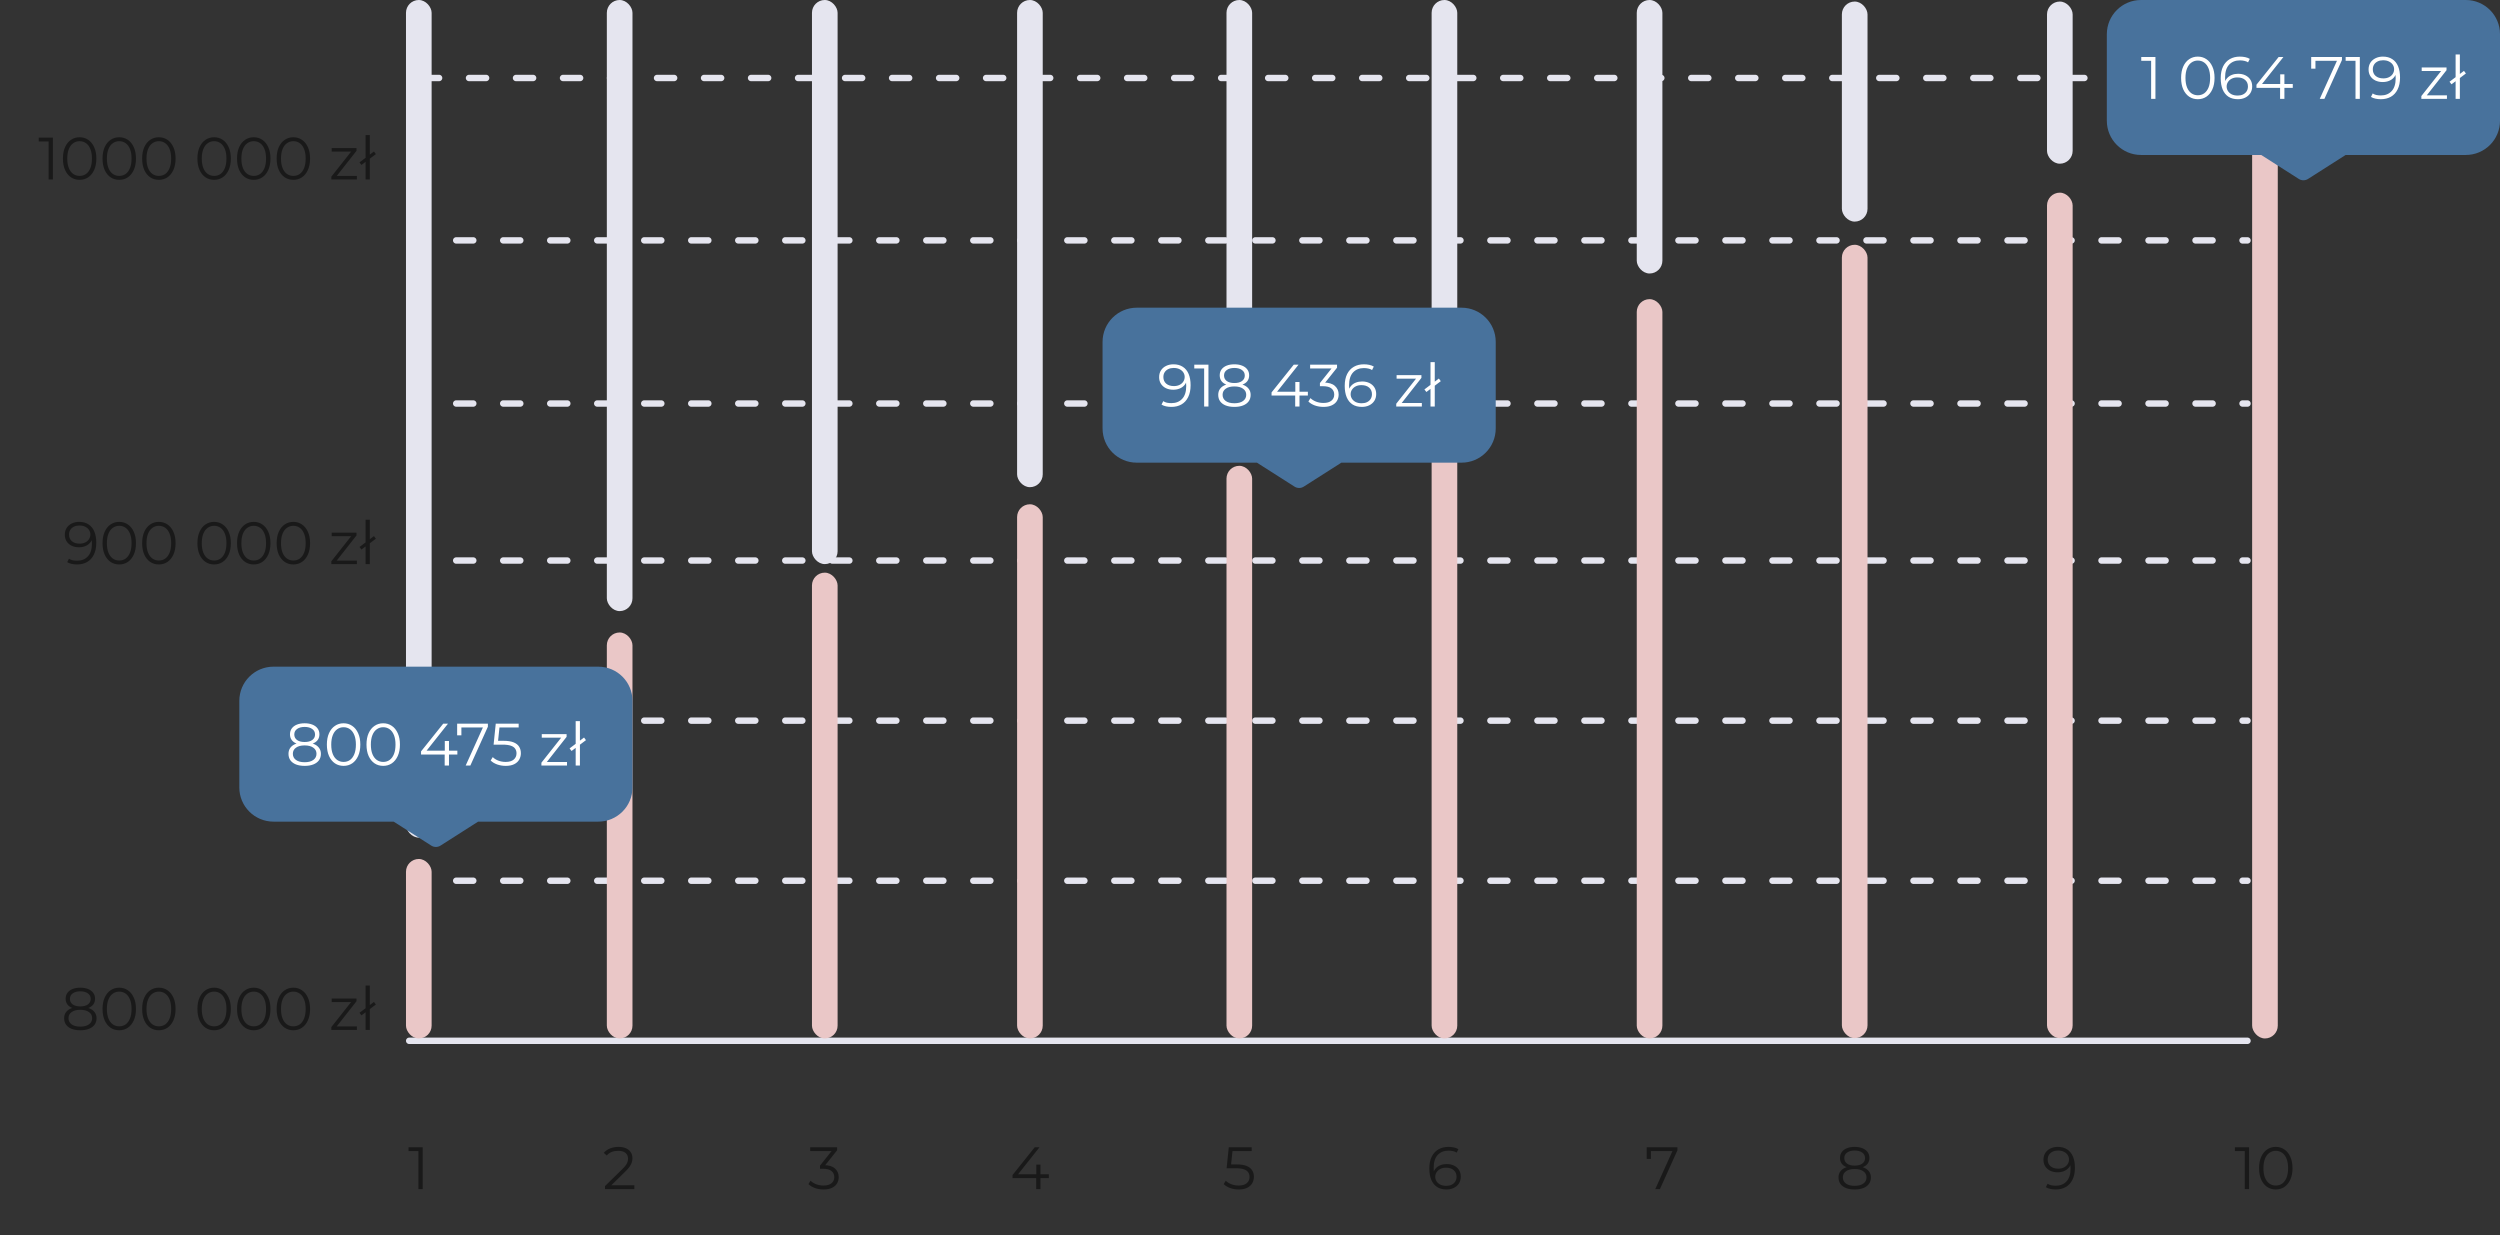 <svg width="585" height="289" viewBox="0 0 585 289" fill="none" xmlns="http://www.w3.org/2000/svg">
<rect x="0" y="0" width="585" height="289" fill="#333333" stroke="none"/>
<path d="M97.907 278.254V268.874L98.355 269.35H95.597V268.454H98.915V278.254H97.907Z" fill="black" fill-opacity="0.5"/>
<path d="M141.567 278.254V277.54L145.641 273.55C146.015 273.186 146.295 272.869 146.481 272.598C146.668 272.318 146.794 272.057 146.859 271.814C146.925 271.571 146.957 271.343 146.957 271.128C146.957 270.559 146.761 270.111 146.369 269.784C145.987 269.457 145.417 269.294 144.661 269.294C144.083 269.294 143.569 269.383 143.121 269.56C142.683 269.737 142.305 270.013 141.987 270.386L141.273 269.77C141.656 269.322 142.146 268.977 142.743 268.734C143.341 268.491 144.008 268.37 144.745 268.37C145.408 268.37 145.982 268.477 146.467 268.692C146.953 268.897 147.326 269.201 147.587 269.602C147.858 270.003 147.993 270.475 147.993 271.016C147.993 271.333 147.947 271.646 147.853 271.954C147.769 272.262 147.611 272.589 147.377 272.934C147.153 273.27 146.822 273.653 146.383 274.082L142.645 277.75L142.365 277.358H148.441V278.254H141.567Z" fill="black" fill-opacity="0.5"/>
<path d="M192.703 278.338C191.993 278.338 191.321 278.226 190.687 278.002C190.061 277.769 189.557 277.461 189.175 277.078L189.665 276.28C189.982 276.607 190.407 276.877 190.939 277.092C191.48 277.307 192.068 277.414 192.703 277.414C193.515 277.414 194.135 277.237 194.565 276.882C195.003 276.527 195.223 276.051 195.223 275.454C195.223 274.857 195.008 274.381 194.579 274.026C194.159 273.671 193.491 273.494 192.577 273.494H191.877V272.752L194.901 268.958L195.041 269.35H189.581V268.454H195.881V269.168L192.857 272.962L192.367 272.64H192.745C193.921 272.64 194.798 272.901 195.377 273.424C195.965 273.947 196.259 274.619 196.259 275.44C196.259 275.991 196.128 276.485 195.867 276.924C195.605 277.363 195.209 277.708 194.677 277.96C194.154 278.212 193.496 278.338 192.703 278.338Z" fill="black" fill-opacity="0.5"/>
<path d="M236.932 275.678V274.95L242.126 268.454H243.246L238.094 274.95L237.548 274.782H245.43V275.678H236.932ZM242.462 278.254V275.678L242.49 274.782V272.514H243.47V278.254H242.462Z" fill="black" fill-opacity="0.5"/>
<path d="M289.857 278.338C289.157 278.338 288.49 278.226 287.855 278.002C287.22 277.769 286.716 277.461 286.343 277.078L286.833 276.28C287.141 276.607 287.561 276.877 288.093 277.092C288.634 277.307 289.218 277.414 289.843 277.414C290.674 277.414 291.304 277.232 291.733 276.868C292.172 276.495 292.391 276.009 292.391 275.412C292.391 274.992 292.288 274.633 292.083 274.334C291.887 274.026 291.551 273.788 291.075 273.62C290.599 273.452 289.946 273.368 289.115 273.368H287.029L287.533 268.454H292.895V269.35H287.939L288.457 268.86L288.023 272.976L287.505 272.472H289.339C290.328 272.472 291.122 272.593 291.719 272.836C292.316 273.079 292.746 273.419 293.007 273.858C293.278 274.287 293.413 274.791 293.413 275.37C293.413 275.921 293.282 276.425 293.021 276.882C292.76 277.33 292.368 277.685 291.845 277.946C291.322 278.207 290.66 278.338 289.857 278.338Z" fill="black" fill-opacity="0.5"/>
<path d="M338.48 278.338C337.612 278.338 336.88 278.147 336.282 277.764C335.685 277.372 335.232 276.812 334.924 276.084C334.616 275.347 334.462 274.465 334.462 273.438C334.462 272.327 334.649 271.399 335.022 270.652C335.405 269.896 335.932 269.327 336.604 268.944C337.276 268.561 338.056 268.37 338.942 268.37C339.381 268.37 339.801 268.412 340.202 268.496C340.604 268.58 340.958 268.715 341.266 268.902L340.86 269.714C340.608 269.546 340.319 269.429 339.992 269.364C339.666 269.289 339.32 269.252 338.956 269.252C337.902 269.252 337.057 269.588 336.422 270.26C335.797 270.932 335.484 271.935 335.484 273.27C335.484 273.475 335.494 273.732 335.512 274.04C335.54 274.339 335.596 274.637 335.68 274.936L335.33 274.67C335.433 274.185 335.634 273.774 335.932 273.438C336.231 273.093 336.604 272.831 337.052 272.654C337.5 272.477 337.99 272.388 338.522 272.388C339.176 272.388 339.75 272.509 340.244 272.752C340.739 272.995 341.126 273.335 341.406 273.774C341.686 274.213 341.826 274.731 341.826 275.328C341.826 275.935 341.682 276.467 341.392 276.924C341.103 277.372 340.702 277.722 340.188 277.974C339.684 278.217 339.115 278.338 338.48 278.338ZM338.438 277.484C338.905 277.484 339.316 277.4 339.67 277.232C340.034 277.055 340.319 276.807 340.524 276.49C340.73 276.163 340.832 275.785 340.832 275.356C340.832 274.712 340.608 274.199 340.16 273.816C339.722 273.433 339.124 273.242 338.368 273.242C337.864 273.242 337.426 273.335 337.052 273.522C336.679 273.709 336.385 273.965 336.17 274.292C335.956 274.609 335.848 274.973 335.848 275.384C335.848 275.739 335.946 276.079 336.142 276.406C336.338 276.723 336.628 276.985 337.01 277.19C337.402 277.386 337.878 277.484 338.438 277.484Z" fill="black" fill-opacity="0.5"/>
<path d="M387.328 278.254L391.556 268.902L391.864 269.35H385.802L386.32 268.86V271.184H385.326V268.454H392.522V269.168L388.42 278.254H387.328Z" fill="black" fill-opacity="0.5"/>
<path d="M433.988 278.338C433.204 278.338 432.527 278.226 431.958 278.002C431.398 277.778 430.964 277.456 430.656 277.036C430.357 276.607 430.208 276.103 430.208 275.524C430.208 274.964 430.353 274.488 430.642 274.096C430.941 273.695 431.37 273.387 431.93 273.172C432.499 272.957 433.185 272.85 433.988 272.85C434.781 272.85 435.463 272.957 436.032 273.172C436.601 273.387 437.035 273.695 437.334 274.096C437.642 274.488 437.796 274.964 437.796 275.524C437.796 276.103 437.642 276.607 437.334 277.036C437.026 277.456 436.587 277.778 436.018 278.002C435.449 278.226 434.772 278.338 433.988 278.338ZM433.988 277.484C434.856 277.484 435.533 277.307 436.018 276.952C436.513 276.597 436.76 276.117 436.76 275.51C436.76 274.903 436.513 274.427 436.018 274.082C435.533 273.727 434.856 273.55 433.988 273.55C433.12 273.55 432.443 273.727 431.958 274.082C431.473 274.427 431.23 274.903 431.23 275.51C431.23 276.117 431.473 276.597 431.958 276.952C432.443 277.307 433.12 277.484 433.988 277.484ZM433.988 273.424C433.26 273.424 432.639 273.326 432.126 273.13C431.622 272.934 431.235 272.654 430.964 272.29C430.693 271.917 430.558 271.473 430.558 270.96C430.558 270.419 430.698 269.957 430.978 269.574C431.267 269.182 431.669 268.883 432.182 268.678C432.695 268.473 433.297 268.37 433.988 268.37C434.679 268.37 435.281 268.473 435.794 268.678C436.317 268.883 436.723 269.182 437.012 269.574C437.301 269.957 437.446 270.419 437.446 270.96C437.446 271.473 437.311 271.917 437.04 272.29C436.769 272.654 436.373 272.934 435.85 273.13C435.337 273.326 434.716 273.424 433.988 273.424ZM433.988 272.752C434.753 272.752 435.351 272.593 435.78 272.276C436.209 271.959 436.424 271.534 436.424 271.002C436.424 270.442 436.2 270.008 435.752 269.7C435.313 269.383 434.725 269.224 433.988 269.224C433.251 269.224 432.663 269.383 432.224 269.7C431.785 270.008 431.566 270.437 431.566 270.988C431.566 271.529 431.776 271.959 432.196 272.276C432.625 272.593 433.223 272.752 433.988 272.752Z" fill="black" fill-opacity="0.5"/>
<path d="M481.514 268.37C482.382 268.37 483.115 268.566 483.712 268.958C484.31 269.341 484.762 269.896 485.07 270.624C485.378 271.352 485.532 272.234 485.532 273.27C485.532 274.371 485.341 275.3 484.958 276.056C484.585 276.812 484.062 277.381 483.39 277.764C482.718 278.147 481.939 278.338 481.052 278.338C480.614 278.338 480.194 278.296 479.792 278.212C479.4 278.128 479.046 277.993 478.728 277.806L479.134 276.994C479.386 277.162 479.676 277.283 480.002 277.358C480.338 277.423 480.684 277.456 481.038 277.456C482.093 277.456 482.933 277.12 483.558 276.448C484.193 275.776 484.51 274.773 484.51 273.438C484.51 273.223 484.496 272.967 484.468 272.668C484.45 272.369 484.398 272.071 484.314 271.772L484.664 272.038C484.571 272.523 484.37 272.939 484.062 273.284C483.764 273.62 483.39 273.877 482.942 274.054C482.504 274.231 482.014 274.32 481.472 274.32C480.828 274.32 480.254 274.199 479.75 273.956C479.256 273.713 478.868 273.373 478.588 272.934C478.308 272.495 478.168 271.977 478.168 271.38C478.168 270.764 478.313 270.232 478.602 269.784C478.892 269.336 479.288 268.991 479.792 268.748C480.306 268.496 480.88 268.37 481.514 268.37ZM481.556 269.224C481.09 269.224 480.674 269.313 480.31 269.49C479.956 269.658 479.676 269.901 479.47 270.218C479.265 270.535 479.162 270.913 479.162 271.352C479.162 271.996 479.382 272.509 479.82 272.892C480.268 273.275 480.87 273.466 481.626 273.466C482.13 273.466 482.569 273.373 482.942 273.186C483.325 272.999 483.619 272.743 483.824 272.416C484.039 272.089 484.146 271.725 484.146 271.324C484.146 270.96 484.048 270.619 483.852 270.302C483.656 269.985 483.367 269.728 482.984 269.532C482.602 269.327 482.126 269.224 481.556 269.224Z" fill="black" fill-opacity="0.5"/>
<path d="M525.272 278.254V268.874L525.72 269.35H522.962V268.454H526.28V278.254H525.272ZM532.529 278.338C531.773 278.338 531.101 278.142 530.513 277.75C529.925 277.349 529.463 276.779 529.127 276.042C528.791 275.295 528.623 274.399 528.623 273.354C528.623 272.309 528.791 271.417 529.127 270.68C529.463 269.933 529.925 269.364 530.513 268.972C531.101 268.571 531.773 268.37 532.529 268.37C533.285 268.37 533.957 268.571 534.545 268.972C535.133 269.364 535.595 269.933 535.931 270.68C536.276 271.417 536.449 272.309 536.449 273.354C536.449 274.399 536.276 275.295 535.931 276.042C535.595 276.779 535.133 277.349 534.545 277.75C533.957 278.142 533.285 278.338 532.529 278.338ZM532.529 277.414C533.107 277.414 533.611 277.26 534.041 276.952C534.47 276.635 534.806 276.177 535.049 275.58C535.291 274.973 535.413 274.231 535.413 273.354C535.413 272.477 535.291 271.739 535.049 271.142C534.806 270.535 534.47 270.078 534.041 269.77C533.611 269.453 533.107 269.294 532.529 269.294C531.969 269.294 531.469 269.453 531.031 269.77C530.592 270.078 530.251 270.535 530.009 271.142C529.766 271.739 529.645 272.477 529.645 273.354C529.645 274.231 529.766 274.973 530.009 275.58C530.251 276.177 530.592 276.635 531.031 276.952C531.469 277.26 531.969 277.414 532.529 277.414Z" fill="black" fill-opacity="0.5"/>
<path d="M18.788 241.084C18.004 241.084 17.327 240.972 16.758 240.748C16.198 240.524 15.764 240.202 15.456 239.782C15.157 239.353 15.008 238.849 15.008 238.27C15.008 237.71 15.153 237.234 15.442 236.842C15.741 236.441 16.17 236.133 16.73 235.918C17.299 235.703 17.985 235.596 18.788 235.596C19.581 235.596 20.263 235.703 20.832 235.918C21.401 236.133 21.835 236.441 22.134 236.842C22.442 237.234 22.596 237.71 22.596 238.27C22.596 238.849 22.442 239.353 22.134 239.782C21.826 240.202 21.387 240.524 20.818 240.748C20.249 240.972 19.572 241.084 18.788 241.084ZM18.788 240.23C19.656 240.23 20.333 240.053 20.818 239.698C21.313 239.343 21.56 238.863 21.56 238.256C21.56 237.649 21.313 237.173 20.818 236.828C20.333 236.473 19.656 236.296 18.788 236.296C17.92 236.296 17.243 236.473 16.758 236.828C16.273 237.173 16.03 237.649 16.03 238.256C16.03 238.863 16.273 239.343 16.758 239.698C17.243 240.053 17.92 240.23 18.788 240.23ZM18.788 236.17C18.06 236.17 17.439 236.072 16.926 235.876C16.422 235.68 16.035 235.4 15.764 235.036C15.493 234.663 15.358 234.219 15.358 233.706C15.358 233.165 15.498 232.703 15.778 232.32C16.067 231.928 16.469 231.629 16.982 231.424C17.495 231.219 18.097 231.116 18.788 231.116C19.479 231.116 20.081 231.219 20.594 231.424C21.117 231.629 21.523 231.928 21.812 232.32C22.101 232.703 22.246 233.165 22.246 233.706C22.246 234.219 22.111 234.663 21.84 235.036C21.569 235.4 21.173 235.68 20.65 235.876C20.137 236.072 19.516 236.17 18.788 236.17ZM18.788 235.498C19.553 235.498 20.151 235.339 20.58 235.022C21.009 234.705 21.224 234.28 21.224 233.748C21.224 233.188 21 232.754 20.552 232.446C20.113 232.129 19.525 231.97 18.788 231.97C18.051 231.97 17.463 232.129 17.024 232.446C16.585 232.754 16.366 233.183 16.366 233.734C16.366 234.275 16.576 234.705 16.996 235.022C17.425 235.339 18.023 235.498 18.788 235.498ZM27.898 241.084C27.142 241.084 26.47 240.888 25.882 240.496C25.294 240.095 24.832 239.525 24.496 238.788C24.16 238.041 23.992 237.145 23.992 236.1C23.992 235.055 24.16 234.163 24.496 233.426C24.832 232.679 25.294 232.11 25.882 231.718C26.47 231.317 27.142 231.116 27.898 231.116C28.654 231.116 29.326 231.317 29.914 231.718C30.502 232.11 30.964 232.679 31.3 233.426C31.645 234.163 31.818 235.055 31.818 236.1C31.818 237.145 31.645 238.041 31.3 238.788C30.964 239.525 30.502 240.095 29.914 240.496C29.326 240.888 28.654 241.084 27.898 241.084ZM27.898 240.16C28.476 240.16 28.98 240.006 29.41 239.698C29.839 239.381 30.175 238.923 30.418 238.326C30.66 237.719 30.782 236.977 30.782 236.1C30.782 235.223 30.66 234.485 30.418 233.888C30.175 233.281 29.839 232.824 29.41 232.516C28.98 232.199 28.476 232.04 27.898 232.04C27.338 232.04 26.838 232.199 26.4 232.516C25.961 232.824 25.62 233.281 25.378 233.888C25.135 234.485 25.014 235.223 25.014 236.1C25.014 236.977 25.135 237.719 25.378 238.326C25.62 238.923 25.961 239.381 26.4 239.698C26.838 240.006 27.338 240.16 27.898 240.16ZM37.167 241.084C36.411 241.084 35.739 240.888 35.151 240.496C34.563 240.095 34.101 239.525 33.765 238.788C33.429 238.041 33.261 237.145 33.261 236.1C33.261 235.055 33.429 234.163 33.765 233.426C34.101 232.679 34.563 232.11 35.151 231.718C35.739 231.317 36.411 231.116 37.167 231.116C37.923 231.116 38.595 231.317 39.183 231.718C39.771 232.11 40.233 232.679 40.569 233.426C40.914 234.163 41.087 235.055 41.087 236.1C41.087 237.145 40.914 238.041 40.569 238.788C40.233 239.525 39.771 240.095 39.183 240.496C38.595 240.888 37.923 241.084 37.167 241.084ZM37.167 240.16C37.746 240.16 38.25 240.006 38.679 239.698C39.108 239.381 39.444 238.923 39.687 238.326C39.93 237.719 40.051 236.977 40.051 236.1C40.051 235.223 39.93 234.485 39.687 233.888C39.444 233.281 39.108 232.824 38.679 232.516C38.25 232.199 37.746 232.04 37.167 232.04C36.607 232.04 36.108 232.199 35.669 232.516C35.23 232.824 34.89 233.281 34.647 233.888C34.404 234.485 34.283 235.223 34.283 236.1C34.283 236.977 34.404 237.719 34.647 238.326C34.89 238.923 35.23 239.381 35.669 239.698C36.108 240.006 36.607 240.16 37.167 240.16ZM50.101 241.084C49.345 241.084 48.673 240.888 48.085 240.496C47.497 240.095 47.035 239.525 46.699 238.788C46.363 238.041 46.195 237.145 46.195 236.1C46.195 235.055 46.363 234.163 46.699 233.426C47.035 232.679 47.497 232.11 48.085 231.718C48.673 231.317 49.345 231.116 50.101 231.116C50.857 231.116 51.529 231.317 52.117 231.718C52.705 232.11 53.167 232.679 53.503 233.426C53.848 234.163 54.021 235.055 54.021 236.1C54.021 237.145 53.848 238.041 53.503 238.788C53.167 239.525 52.705 240.095 52.117 240.496C51.529 240.888 50.857 241.084 50.101 241.084ZM50.101 240.16C50.679 240.16 51.184 240.006 51.613 239.698C52.042 239.381 52.378 238.923 52.621 238.326C52.864 237.719 52.985 236.977 52.985 236.1C52.985 235.223 52.864 234.485 52.621 233.888C52.378 233.281 52.042 232.824 51.613 232.516C51.184 232.199 50.679 232.04 50.101 232.04C49.541 232.04 49.041 232.199 48.603 232.516C48.164 232.824 47.824 233.281 47.581 233.888C47.338 234.485 47.217 235.223 47.217 236.1C47.217 236.977 47.338 237.719 47.581 238.326C47.824 238.923 48.164 239.381 48.603 239.698C49.041 240.006 49.541 240.16 50.101 240.16ZM59.37 241.084C58.614 241.084 57.942 240.888 57.354 240.496C56.766 240.095 56.304 239.525 55.968 238.788C55.632 238.041 55.464 237.145 55.464 236.1C55.464 235.055 55.632 234.163 55.968 233.426C56.304 232.679 56.766 232.11 57.354 231.718C57.942 231.317 58.614 231.116 59.37 231.116C60.126 231.116 60.798 231.317 61.386 231.718C61.974 232.11 62.436 232.679 62.772 233.426C63.118 234.163 63.29 235.055 63.29 236.1C63.29 237.145 63.118 238.041 62.772 238.788C62.436 239.525 61.974 240.095 61.386 240.496C60.798 240.888 60.126 241.084 59.37 241.084ZM59.37 240.16C59.949 240.16 60.453 240.006 60.882 239.698C61.312 239.381 61.648 238.923 61.89 238.326C62.133 237.719 62.254 236.977 62.254 236.1C62.254 235.223 62.133 234.485 61.89 233.888C61.648 233.281 61.312 232.824 60.882 232.516C60.453 232.199 59.949 232.04 59.37 232.04C58.81 232.04 58.311 232.199 57.872 232.516C57.434 232.824 57.093 233.281 56.85 233.888C56.608 234.485 56.486 235.223 56.486 236.1C56.486 236.977 56.608 237.719 56.85 238.326C57.093 238.923 57.434 239.381 57.872 239.698C58.311 240.006 58.81 240.16 59.37 240.16ZM68.64 241.084C67.884 241.084 67.212 240.888 66.624 240.496C66.036 240.095 65.574 239.525 65.238 238.788C64.902 238.041 64.734 237.145 64.734 236.1C64.734 235.055 64.902 234.163 65.238 233.426C65.574 232.679 66.036 232.11 66.624 231.718C67.212 231.317 67.884 231.116 68.64 231.116C69.396 231.116 70.068 231.317 70.656 231.718C71.244 232.11 71.706 232.679 72.042 233.426C72.387 234.163 72.56 235.055 72.56 236.1C72.56 237.145 72.387 238.041 72.042 238.788C71.706 239.525 71.244 240.095 70.656 240.496C70.068 240.888 69.396 241.084 68.64 241.084ZM68.64 240.16C69.219 240.16 69.722 240.006 70.152 239.698C70.581 239.381 70.917 238.923 71.16 238.326C71.403 237.719 71.524 236.977 71.524 236.1C71.524 235.223 71.403 234.485 71.16 233.888C70.917 233.281 70.581 232.824 70.152 232.516C69.722 232.199 69.219 232.04 68.64 232.04C68.08 232.04 67.581 232.199 67.142 232.516C66.703 232.824 66.362 233.281 66.12 233.888C65.877 234.485 65.756 235.223 65.756 236.1C65.756 236.977 65.877 237.719 66.12 238.326C66.362 238.923 66.703 239.381 67.142 239.698C67.581 240.006 68.08 240.16 68.64 240.16ZM77.528 241V240.342L82.427 234.14L82.638 234.476H77.612V233.65H83.421V234.294L78.535 240.51L78.284 240.174H83.519V241H77.528ZM85.546 241V230.612H86.54V241H85.546ZM84.58 237.598L84.118 236.996L87.506 234.448L87.954 235.064L84.58 237.598Z" fill="black" fill-opacity="0.5"/>
<path d="M18.512 122.116C19.38 122.116 20.113 122.312 20.71 122.704C21.308 123.087 21.76 123.642 22.068 124.37C22.376 125.098 22.53 125.98 22.53 127.016C22.53 128.117 22.339 129.046 21.956 129.802C21.583 130.558 21.06 131.127 20.388 131.51C19.716 131.893 18.937 132.084 18.05 132.084C17.612 132.084 17.192 132.042 16.79 131.958C16.398 131.874 16.044 131.739 15.726 131.552L16.132 130.74C16.384 130.908 16.674 131.029 17 131.104C17.336 131.169 17.682 131.202 18.036 131.202C19.091 131.202 19.931 130.866 20.556 130.194C21.191 129.522 21.508 128.519 21.508 127.184C21.508 126.969 21.494 126.713 21.466 126.414C21.448 126.115 21.396 125.817 21.312 125.518L21.662 125.784C21.569 126.269 21.368 126.685 21.06 127.03C20.762 127.366 20.388 127.623 19.94 127.8C19.502 127.977 19.012 128.066 18.47 128.066C17.826 128.066 17.252 127.945 16.748 127.702C16.254 127.459 15.866 127.119 15.586 126.68C15.306 126.241 15.166 125.723 15.166 125.126C15.166 124.51 15.311 123.978 15.6 123.53C15.89 123.082 16.286 122.737 16.79 122.494C17.304 122.242 17.878 122.116 18.512 122.116ZM18.554 122.97C18.088 122.97 17.672 123.059 17.308 123.236C16.954 123.404 16.674 123.647 16.468 123.964C16.263 124.281 16.16 124.659 16.16 125.098C16.16 125.742 16.38 126.255 16.818 126.638C17.266 127.021 17.868 127.212 18.624 127.212C19.128 127.212 19.567 127.119 19.94 126.932C20.323 126.745 20.617 126.489 20.822 126.162C21.037 125.835 21.144 125.471 21.144 125.07C21.144 124.706 21.046 124.365 20.85 124.048C20.654 123.731 20.365 123.474 19.982 123.278C19.6 123.073 19.124 122.97 18.554 122.97ZM27.898 132.084C27.142 132.084 26.47 131.888 25.882 131.496C25.294 131.095 24.832 130.525 24.496 129.788C24.16 129.041 23.992 128.145 23.992 127.1C23.992 126.055 24.16 125.163 24.496 124.426C24.832 123.679 25.294 123.11 25.882 122.718C26.47 122.317 27.142 122.116 27.898 122.116C28.654 122.116 29.326 122.317 29.914 122.718C30.502 123.11 30.964 123.679 31.3 124.426C31.645 125.163 31.818 126.055 31.818 127.1C31.818 128.145 31.645 129.041 31.3 129.788C30.964 130.525 30.502 131.095 29.914 131.496C29.326 131.888 28.654 132.084 27.898 132.084ZM27.898 131.16C28.476 131.16 28.98 131.006 29.41 130.698C29.839 130.381 30.175 129.923 30.418 129.326C30.66 128.719 30.782 127.977 30.782 127.1C30.782 126.223 30.66 125.485 30.418 124.888C30.175 124.281 29.839 123.824 29.41 123.516C28.98 123.199 28.476 123.04 27.898 123.04C27.338 123.04 26.838 123.199 26.4 123.516C25.961 123.824 25.62 124.281 25.378 124.888C25.135 125.485 25.014 126.223 25.014 127.1C25.014 127.977 25.135 128.719 25.378 129.326C25.62 129.923 25.961 130.381 26.4 130.698C26.838 131.006 27.338 131.16 27.898 131.16ZM37.167 132.084C36.411 132.084 35.739 131.888 35.151 131.496C34.563 131.095 34.101 130.525 33.765 129.788C33.429 129.041 33.261 128.145 33.261 127.1C33.261 126.055 33.429 125.163 33.765 124.426C34.101 123.679 34.563 123.11 35.151 122.718C35.739 122.317 36.411 122.116 37.167 122.116C37.923 122.116 38.595 122.317 39.183 122.718C39.771 123.11 40.233 123.679 40.569 124.426C40.914 125.163 41.087 126.055 41.087 127.1C41.087 128.145 40.914 129.041 40.569 129.788C40.233 130.525 39.771 131.095 39.183 131.496C38.595 131.888 37.923 132.084 37.167 132.084ZM37.167 131.16C37.746 131.16 38.25 131.006 38.679 130.698C39.108 130.381 39.444 129.923 39.687 129.326C39.93 128.719 40.051 127.977 40.051 127.1C40.051 126.223 39.93 125.485 39.687 124.888C39.444 124.281 39.108 123.824 38.679 123.516C38.25 123.199 37.746 123.04 37.167 123.04C36.607 123.04 36.108 123.199 35.669 123.516C35.23 123.824 34.89 124.281 34.647 124.888C34.404 125.485 34.283 126.223 34.283 127.1C34.283 127.977 34.404 128.719 34.647 129.326C34.89 129.923 35.23 130.381 35.669 130.698C36.108 131.006 36.607 131.16 37.167 131.16ZM50.101 132.084C49.345 132.084 48.673 131.888 48.085 131.496C47.497 131.095 47.035 130.525 46.699 129.788C46.363 129.041 46.195 128.145 46.195 127.1C46.195 126.055 46.363 125.163 46.699 124.426C47.035 123.679 47.497 123.11 48.085 122.718C48.673 122.317 49.345 122.116 50.101 122.116C50.857 122.116 51.529 122.317 52.117 122.718C52.705 123.11 53.167 123.679 53.503 124.426C53.848 125.163 54.021 126.055 54.021 127.1C54.021 128.145 53.848 129.041 53.503 129.788C53.167 130.525 52.705 131.095 52.117 131.496C51.529 131.888 50.857 132.084 50.101 132.084ZM50.101 131.16C50.679 131.16 51.184 131.006 51.613 130.698C52.042 130.381 52.378 129.923 52.621 129.326C52.864 128.719 52.985 127.977 52.985 127.1C52.985 126.223 52.864 125.485 52.621 124.888C52.378 124.281 52.042 123.824 51.613 123.516C51.184 123.199 50.679 123.04 50.101 123.04C49.541 123.04 49.041 123.199 48.603 123.516C48.164 123.824 47.824 124.281 47.581 124.888C47.338 125.485 47.217 126.223 47.217 127.1C47.217 127.977 47.338 128.719 47.581 129.326C47.824 129.923 48.164 130.381 48.603 130.698C49.041 131.006 49.541 131.16 50.101 131.16ZM59.37 132.084C58.614 132.084 57.942 131.888 57.354 131.496C56.766 131.095 56.304 130.525 55.968 129.788C55.632 129.041 55.464 128.145 55.464 127.1C55.464 126.055 55.632 125.163 55.968 124.426C56.304 123.679 56.766 123.11 57.354 122.718C57.942 122.317 58.614 122.116 59.37 122.116C60.126 122.116 60.798 122.317 61.386 122.718C61.974 123.11 62.436 123.679 62.772 124.426C63.118 125.163 63.29 126.055 63.29 127.1C63.29 128.145 63.118 129.041 62.772 129.788C62.436 130.525 61.974 131.095 61.386 131.496C60.798 131.888 60.126 132.084 59.37 132.084ZM59.37 131.16C59.949 131.16 60.453 131.006 60.882 130.698C61.312 130.381 61.648 129.923 61.89 129.326C62.133 128.719 62.254 127.977 62.254 127.1C62.254 126.223 62.133 125.485 61.89 124.888C61.648 124.281 61.312 123.824 60.882 123.516C60.453 123.199 59.949 123.04 59.37 123.04C58.81 123.04 58.311 123.199 57.872 123.516C57.434 123.824 57.093 124.281 56.85 124.888C56.608 125.485 56.486 126.223 56.486 127.1C56.486 127.977 56.608 128.719 56.85 129.326C57.093 129.923 57.434 130.381 57.872 130.698C58.311 131.006 58.81 131.16 59.37 131.16ZM68.64 132.084C67.884 132.084 67.212 131.888 66.624 131.496C66.036 131.095 65.574 130.525 65.238 129.788C64.902 129.041 64.734 128.145 64.734 127.1C64.734 126.055 64.902 125.163 65.238 124.426C65.574 123.679 66.036 123.11 66.624 122.718C67.212 122.317 67.884 122.116 68.64 122.116C69.396 122.116 70.068 122.317 70.656 122.718C71.244 123.11 71.706 123.679 72.042 124.426C72.387 125.163 72.56 126.055 72.56 127.1C72.56 128.145 72.387 129.041 72.042 129.788C71.706 130.525 71.244 131.095 70.656 131.496C70.068 131.888 69.396 132.084 68.64 132.084ZM68.64 131.16C69.219 131.16 69.722 131.006 70.152 130.698C70.581 130.381 70.917 129.923 71.16 129.326C71.403 128.719 71.524 127.977 71.524 127.1C71.524 126.223 71.403 125.485 71.16 124.888C70.917 124.281 70.581 123.824 70.152 123.516C69.722 123.199 69.219 123.04 68.64 123.04C68.08 123.04 67.581 123.199 67.142 123.516C66.703 123.824 66.362 124.281 66.12 124.888C65.877 125.485 65.756 126.223 65.756 127.1C65.756 127.977 65.877 128.719 66.12 129.326C66.362 129.923 66.703 130.381 67.142 130.698C67.581 131.006 68.08 131.16 68.64 131.16ZM77.528 132V131.342L82.427 125.14L82.638 125.476H77.612V124.65H83.421V125.294L78.535 131.51L78.284 131.174H83.519V132H77.528ZM85.546 132V121.612H86.54V132H85.546ZM84.58 128.598L84.118 127.996L87.506 125.448L87.954 126.064L84.58 128.598Z" fill="black" fill-opacity="0.5"/>
<path d="M11.371 42V32.62L11.819 33.096H9.062V32.2H12.38V42H11.371ZM18.628 42.084C17.872 42.084 17.2 41.888 16.612 41.496C16.024 41.095 15.562 40.525 15.226 39.788C14.89 39.041 14.722 38.145 14.722 37.1C14.722 36.055 14.89 35.163 15.226 34.426C15.562 33.679 16.024 33.11 16.612 32.718C17.2 32.317 17.872 32.116 18.628 32.116C19.384 32.116 20.056 32.317 20.644 32.718C21.232 33.11 21.694 33.679 22.03 34.426C22.375 35.163 22.548 36.055 22.548 37.1C22.548 38.145 22.375 39.041 22.03 39.788C21.694 40.525 21.232 41.095 20.644 41.496C20.056 41.888 19.384 42.084 18.628 42.084ZM18.628 41.16C19.207 41.16 19.711 41.006 20.14 40.698C20.57 40.381 20.905 39.923 21.148 39.326C21.391 38.719 21.512 37.977 21.512 37.1C21.512 36.223 21.391 35.485 21.148 34.888C20.905 34.281 20.57 33.824 20.14 33.516C19.711 33.199 19.207 33.04 18.628 33.04C18.068 33.04 17.569 33.199 17.13 33.516C16.692 33.824 16.351 34.281 16.108 34.888C15.866 35.485 15.744 36.223 15.744 37.1C15.744 37.977 15.866 38.719 16.108 39.326C16.351 39.923 16.692 40.381 17.13 40.698C17.569 41.006 18.068 41.16 18.628 41.16ZM27.898 42.084C27.142 42.084 26.47 41.888 25.882 41.496C25.294 41.095 24.832 40.525 24.496 39.788C24.16 39.041 23.992 38.145 23.992 37.1C23.992 36.055 24.16 35.163 24.496 34.426C24.832 33.679 25.294 33.11 25.882 32.718C26.47 32.317 27.142 32.116 27.898 32.116C28.654 32.116 29.326 32.317 29.914 32.718C30.502 33.11 30.964 33.679 31.3 34.426C31.645 35.163 31.818 36.055 31.818 37.1C31.818 38.145 31.645 39.041 31.3 39.788C30.964 40.525 30.502 41.095 29.914 41.496C29.326 41.888 28.654 42.084 27.898 42.084ZM27.898 41.16C28.476 41.16 28.98 41.006 29.41 40.698C29.839 40.381 30.175 39.923 30.418 39.326C30.66 38.719 30.782 37.977 30.782 37.1C30.782 36.223 30.66 35.485 30.418 34.888C30.175 34.281 29.839 33.824 29.41 33.516C28.98 33.199 28.476 33.04 27.898 33.04C27.338 33.04 26.838 33.199 26.4 33.516C25.961 33.824 25.62 34.281 25.378 34.888C25.135 35.485 25.014 36.223 25.014 37.1C25.014 37.977 25.135 38.719 25.378 39.326C25.62 39.923 25.961 40.381 26.4 40.698C26.838 41.006 27.338 41.16 27.898 41.16ZM37.167 42.084C36.411 42.084 35.739 41.888 35.151 41.496C34.563 41.095 34.101 40.525 33.765 39.788C33.429 39.041 33.261 38.145 33.261 37.1C33.261 36.055 33.429 35.163 33.765 34.426C34.101 33.679 34.563 33.11 35.151 32.718C35.739 32.317 36.411 32.116 37.167 32.116C37.923 32.116 38.595 32.317 39.183 32.718C39.771 33.11 40.233 33.679 40.569 34.426C40.914 35.163 41.087 36.055 41.087 37.1C41.087 38.145 40.914 39.041 40.569 39.788C40.233 40.525 39.771 41.095 39.183 41.496C38.595 41.888 37.923 42.084 37.167 42.084ZM37.167 41.16C37.746 41.16 38.25 41.006 38.679 40.698C39.108 40.381 39.444 39.923 39.687 39.326C39.93 38.719 40.051 37.977 40.051 37.1C40.051 36.223 39.93 35.485 39.687 34.888C39.444 34.281 39.108 33.824 38.679 33.516C38.25 33.199 37.746 33.04 37.167 33.04C36.607 33.04 36.108 33.199 35.669 33.516C35.23 33.824 34.89 34.281 34.647 34.888C34.404 35.485 34.283 36.223 34.283 37.1C34.283 37.977 34.404 38.719 34.647 39.326C34.89 39.923 35.23 40.381 35.669 40.698C36.108 41.006 36.607 41.16 37.167 41.16ZM50.101 42.084C49.345 42.084 48.673 41.888 48.085 41.496C47.497 41.095 47.035 40.525 46.699 39.788C46.363 39.041 46.195 38.145 46.195 37.1C46.195 36.055 46.363 35.163 46.699 34.426C47.035 33.679 47.497 33.11 48.085 32.718C48.673 32.317 49.345 32.116 50.101 32.116C50.857 32.116 51.529 32.317 52.117 32.718C52.705 33.11 53.167 33.679 53.503 34.426C53.848 35.163 54.021 36.055 54.021 37.1C54.021 38.145 53.848 39.041 53.503 39.788C53.167 40.525 52.705 41.095 52.117 41.496C51.529 41.888 50.857 42.084 50.101 42.084ZM50.101 41.16C50.679 41.16 51.184 41.006 51.613 40.698C52.042 40.381 52.378 39.923 52.621 39.326C52.864 38.719 52.985 37.977 52.985 37.1C52.985 36.223 52.864 35.485 52.621 34.888C52.378 34.281 52.042 33.824 51.613 33.516C51.184 33.199 50.679 33.04 50.101 33.04C49.541 33.04 49.041 33.199 48.603 33.516C48.164 33.824 47.824 34.281 47.581 34.888C47.338 35.485 47.217 36.223 47.217 37.1C47.217 37.977 47.338 38.719 47.581 39.326C47.824 39.923 48.164 40.381 48.603 40.698C49.041 41.006 49.541 41.16 50.101 41.16ZM59.37 42.084C58.614 42.084 57.942 41.888 57.354 41.496C56.766 41.095 56.304 40.525 55.968 39.788C55.632 39.041 55.464 38.145 55.464 37.1C55.464 36.055 55.632 35.163 55.968 34.426C56.304 33.679 56.766 33.11 57.354 32.718C57.942 32.317 58.614 32.116 59.37 32.116C60.126 32.116 60.798 32.317 61.386 32.718C61.974 33.11 62.436 33.679 62.772 34.426C63.118 35.163 63.29 36.055 63.29 37.1C63.29 38.145 63.118 39.041 62.772 39.788C62.436 40.525 61.974 41.095 61.386 41.496C60.798 41.888 60.126 42.084 59.37 42.084ZM59.37 41.16C59.949 41.16 60.453 41.006 60.882 40.698C61.312 40.381 61.648 39.923 61.89 39.326C62.133 38.719 62.254 37.977 62.254 37.1C62.254 36.223 62.133 35.485 61.89 34.888C61.648 34.281 61.312 33.824 60.882 33.516C60.453 33.199 59.949 33.04 59.37 33.04C58.81 33.04 58.311 33.199 57.872 33.516C57.434 33.824 57.093 34.281 56.85 34.888C56.608 35.485 56.486 36.223 56.486 37.1C56.486 37.977 56.608 38.719 56.85 39.326C57.093 39.923 57.434 40.381 57.872 40.698C58.311 41.006 58.81 41.16 59.37 41.16ZM68.64 42.084C67.884 42.084 67.212 41.888 66.624 41.496C66.036 41.095 65.574 40.525 65.238 39.788C64.902 39.041 64.734 38.145 64.734 37.1C64.734 36.055 64.902 35.163 65.238 34.426C65.574 33.679 66.036 33.11 66.624 32.718C67.212 32.317 67.884 32.116 68.64 32.116C69.396 32.116 70.068 32.317 70.656 32.718C71.244 33.11 71.706 33.679 72.042 34.426C72.387 35.163 72.56 36.055 72.56 37.1C72.56 38.145 72.387 39.041 72.042 39.788C71.706 40.525 71.244 41.095 70.656 41.496C70.068 41.888 69.396 42.084 68.64 42.084ZM68.64 41.16C69.219 41.16 69.722 41.006 70.152 40.698C70.581 40.381 70.917 39.923 71.16 39.326C71.403 38.719 71.524 37.977 71.524 37.1C71.524 36.223 71.403 35.485 71.16 34.888C70.917 34.281 70.581 33.824 70.152 33.516C69.722 33.199 69.219 33.04 68.64 33.04C68.08 33.04 67.581 33.199 67.142 33.516C66.703 33.824 66.362 34.281 66.12 34.888C65.877 35.485 65.756 36.223 65.756 37.1C65.756 37.977 65.877 38.719 66.12 39.326C66.362 39.923 66.703 40.381 67.142 40.698C67.581 41.006 68.08 41.16 68.64 41.16ZM77.528 42V41.342L82.427 35.14L82.638 35.476H77.612V34.65H83.421V35.294L78.535 41.51L78.284 41.174H83.519V42H77.528ZM85.546 42V31.612H86.54V42H85.546ZM84.58 38.598L84.118 37.996L87.506 35.448L87.954 36.064L84.58 38.598Z" fill="black" fill-opacity="0.5"/>
<line x1="95.75" y1="243.549" x2="525.913" y2="243.549" stroke="#E5E5EF" stroke-width="1.5" stroke-linecap="round"/>
<line x1="95.75" y1="206.092" x2="525.913" y2="206.092" stroke="#E5E5EF" stroke-width="1.5" stroke-linecap="round" stroke-dasharray="4 7"/>
<line x1="95.75" y1="168.631" x2="525.913" y2="168.631" stroke="#E5E5EF" stroke-width="1.5" stroke-linecap="round" stroke-dasharray="4 7"/>
<line x1="95.75" y1="131.17" x2="525.913" y2="131.17" stroke="#E5E5EF" stroke-width="1.5" stroke-linecap="round" stroke-dasharray="4 7"/>
<line x1="95.75" y1="94.424" x2="525.913" y2="94.424" stroke="#E5E5EF" stroke-width="1.5" stroke-linecap="round" stroke-dasharray="4 7"/>
<line x1="95.75" y1="56.25" x2="525.913" y2="56.25" stroke="#E5E5EF" stroke-width="1.5" stroke-linecap="round" stroke-dasharray="4 7"/>
<line x1="98.75" y1="18.25" x2="528.913" y2="18.25" stroke="#E5E5EF" stroke-width="1.5" stroke-linecap="round" stroke-dasharray="4 7"/>
<rect x="527" width="6" height="19" rx="3" fill="#E5E5EF"/>
<rect x="527" y="27" width="6" height="216" rx="3" fill="#EAC7C7"/>
<rect x="479" y="0.363" width="6" height="37.943" rx="3" fill="#E5E5EF"/>
<rect x="479" y="45.082" width="6" height="197.845" rx="3" fill="#EAC7C7"/>
<rect x="431" y="0.363" width="6" height="51.494" rx="3" fill="#E5E5EF"/>
<rect x="431" y="57.277" width="6" height="185.649" rx="3" fill="#EAC7C7"/>
<rect x="383" width="6" height="64" rx="3" fill="#E5E5EF"/>
<rect x="383" y="70" width="6" height="173" rx="3" fill="#EAC7C7"/>
<rect x="335" width="6" height="78" rx="3" fill="#E5E5EF"/>
<rect x="335" y="84" width="6" height="159" rx="3" fill="#EAC7C7"/>
<rect x="287" width="6" height="95" rx="3" fill="#E5E5EF"/>
<rect x="287" y="109" width="6" height="134" rx="3" fill="#EAC7C7"/>
<rect x="238" width="6" height="114" rx="3" fill="#E5E5EF"/>
<rect x="238" y="118" width="6" height="125" rx="3" fill="#EAC7C7"/>
<rect x="190" width="6" height="132" rx="3" fill="#E5E5EF"/>
<rect x="190" y="134" width="6" height="109" rx="3" fill="#EAC7C7"/>
<rect x="142" width="6" height="143" rx="3" fill="#E5E5EF"/>
<rect x="142" y="148" width="6" height="95" rx="3" fill="#EAC7C7"/>
<rect x="95" width="6" height="196" rx="3" fill="#E5E5EF"/>
<rect x="95" y="201" width="6" height="42" rx="3" fill="#EAC7C7"/>
<path d="M140 156C144.418 156 148 159.582 148 164V184.263C148 188.681 144.418 192.263 140 192.263H111.876L103.074 197.875C102.418 198.293 101.58 198.293 100.924 197.875L92.122 192.263H64C59.582 192.263 56 188.681 56 184.263V164C56 159.582 59.582 156 64 156H140Z" fill="#48729C"/>
<path d="M71.286 179.215C70.502 179.215 69.825 179.103 69.256 178.879C68.696 178.655 68.262 178.333 67.954 177.913C67.655 177.484 67.506 176.98 67.506 176.401C67.506 175.841 67.65 175.365 67.94 174.973C68.238 174.572 68.668 174.264 69.228 174.049C69.797 173.834 70.483 173.727 71.286 173.727C72.079 173.727 72.76 173.834 73.33 174.049C73.899 174.264 74.333 174.572 74.632 174.973C74.94 175.365 75.094 175.841 75.094 176.401C75.094 176.98 74.94 177.484 74.632 177.913C74.324 178.333 73.885 178.655 73.316 178.879C72.746 179.103 72.07 179.215 71.286 179.215ZM71.286 178.361C72.154 178.361 72.83 178.184 73.316 177.829C73.81 177.474 74.058 176.994 74.058 176.387C74.058 175.78 73.81 175.304 73.316 174.959C72.83 174.604 72.154 174.427 71.286 174.427C70.418 174.427 69.741 174.604 69.256 174.959C68.77 175.304 68.528 175.78 68.528 176.387C68.528 176.994 68.77 177.474 69.256 177.829C69.741 178.184 70.418 178.361 71.286 178.361ZM71.286 174.301C70.558 174.301 69.937 174.203 69.424 174.007C68.92 173.811 68.532 173.531 68.262 173.167C67.991 172.794 67.856 172.35 67.856 171.837C67.856 171.296 67.996 170.834 68.276 170.451C68.565 170.059 68.966 169.76 69.48 169.555C69.993 169.35 70.595 169.247 71.286 169.247C71.976 169.247 72.578 169.35 73.092 169.555C73.614 169.76 74.02 170.059 74.31 170.451C74.599 170.834 74.744 171.296 74.744 171.837C74.744 172.35 74.608 172.794 74.338 173.167C74.067 173.531 73.67 173.811 73.148 174.007C72.634 174.203 72.014 174.301 71.286 174.301ZM71.286 173.629C72.051 173.629 72.648 173.47 73.078 173.153C73.507 172.836 73.722 172.411 73.722 171.879C73.722 171.319 73.498 170.885 73.05 170.577C72.611 170.26 72.023 170.101 71.286 170.101C70.548 170.101 69.96 170.26 69.522 170.577C69.083 170.885 68.864 171.314 68.864 171.865C68.864 172.406 69.074 172.836 69.494 173.153C69.923 173.47 70.52 173.629 71.286 173.629ZM80.395 179.215C79.639 179.215 78.967 179.019 78.379 178.627C77.791 178.226 77.329 177.656 76.993 176.919C76.657 176.172 76.489 175.276 76.489 174.231C76.489 173.186 76.657 172.294 76.993 171.557C77.329 170.81 77.791 170.241 78.379 169.849C78.967 169.448 79.639 169.247 80.395 169.247C81.151 169.247 81.823 169.448 82.411 169.849C82.999 170.241 83.461 170.81 83.797 171.557C84.143 172.294 84.315 173.186 84.315 174.231C84.315 175.276 84.143 176.172 83.797 176.919C83.461 177.656 82.999 178.226 82.411 178.627C81.823 179.019 81.151 179.215 80.395 179.215ZM80.395 178.291C80.974 178.291 81.478 178.137 81.907 177.829C82.337 177.512 82.673 177.054 82.915 176.457C83.158 175.85 83.279 175.108 83.279 174.231C83.279 173.354 83.158 172.616 82.915 172.019C82.673 171.412 82.337 170.955 81.907 170.647C81.478 170.33 80.974 170.171 80.395 170.171C79.835 170.171 79.336 170.33 78.897 170.647C78.459 170.955 78.118 171.412 77.875 172.019C77.633 172.616 77.511 173.354 77.511 174.231C77.511 175.108 77.633 175.85 77.875 176.457C78.118 177.054 78.459 177.512 78.897 177.829C79.336 178.137 79.835 178.291 80.395 178.291ZM89.665 179.215C88.909 179.215 88.237 179.019 87.649 178.627C87.061 178.226 86.599 177.656 86.263 176.919C85.927 176.172 85.759 175.276 85.759 174.231C85.759 173.186 85.927 172.294 86.263 171.557C86.599 170.81 87.061 170.241 87.649 169.849C88.237 169.448 88.909 169.247 89.665 169.247C90.421 169.247 91.093 169.448 91.681 169.849C92.269 170.241 92.731 170.81 93.067 171.557C93.412 172.294 93.585 173.186 93.585 174.231C93.585 175.276 93.412 176.172 93.067 176.919C92.731 177.656 92.269 178.226 91.681 178.627C91.093 179.019 90.421 179.215 89.665 179.215ZM89.665 178.291C90.243 178.291 90.748 178.137 91.177 177.829C91.606 177.512 91.942 177.054 92.185 176.457C92.427 175.85 92.549 175.108 92.549 174.231C92.549 173.354 92.427 172.616 92.185 172.019C91.942 171.412 91.606 170.955 91.177 170.647C90.748 170.33 90.243 170.171 89.665 170.171C89.105 170.171 88.606 170.33 88.167 170.647C87.728 170.955 87.388 171.412 87.145 172.019C86.902 172.616 86.781 173.354 86.781 174.231C86.781 175.108 86.902 175.85 87.145 176.457C87.388 177.054 87.728 177.512 88.167 177.829C88.606 178.137 89.105 178.291 89.665 178.291ZM98.524 176.555V175.827L103.718 169.331H104.838L99.686 175.827L99.14 175.659H107.022V176.555H98.524ZM104.054 179.131V176.555L104.082 175.659V173.391H105.062V179.131H104.054ZM108.973 179.131L113.201 169.779L113.509 170.227H107.447L107.965 169.737V172.061H106.971V169.331H114.167V170.045L110.065 179.131H108.973ZM118.329 179.215C117.629 179.215 116.962 179.103 116.327 178.879C115.693 178.646 115.189 178.338 114.815 177.955L115.305 177.157C115.613 177.484 116.033 177.754 116.565 177.969C117.107 178.184 117.69 178.291 118.315 178.291C119.146 178.291 119.776 178.109 120.205 177.745C120.644 177.372 120.863 176.886 120.863 176.289C120.863 175.869 120.761 175.51 120.555 175.211C120.359 174.903 120.023 174.665 119.547 174.497C119.071 174.329 118.418 174.245 117.587 174.245H115.501L116.005 169.331H121.367V170.227H116.411L116.929 169.737L116.495 173.853L115.977 173.349H117.811C118.801 173.349 119.594 173.47 120.191 173.713C120.789 173.956 121.218 174.296 121.479 174.735C121.75 175.164 121.885 175.668 121.885 176.247C121.885 176.798 121.755 177.302 121.493 177.759C121.232 178.207 120.84 178.562 120.317 178.823C119.795 179.084 119.132 179.215 118.329 179.215ZM126.689 179.131V178.473L131.589 172.271L131.799 172.607H126.773V171.781H132.583V172.425L127.697 178.641L127.445 178.305H132.681V179.131H126.689ZM134.708 179.131V168.743H135.702V179.131H134.708ZM133.742 175.729L133.28 175.127L136.668 172.579L137.116 173.195L133.742 175.729Z" fill="white"/>
<path d="M342 72C346.418 72 350 75.582 350 80V100.263C350 104.681 346.418 108.263 342 108.263H313.876L305.074 113.875C304.418 114.293 303.58 114.293 302.924 113.875L294.122 108.263H266C261.582 108.263 258 104.681 258 100.263V80C258 75.582 261.582 72 266 72H342Z" fill="#48729C"/>
<path d="M274.582 85.247C275.45 85.247 276.183 85.443 276.78 85.835C277.378 86.218 277.83 86.773 278.138 87.501C278.446 88.229 278.6 89.111 278.6 90.147C278.6 91.248 278.409 92.177 278.026 92.933C277.653 93.689 277.13 94.258 276.458 94.641C275.786 95.023 275.007 95.215 274.12 95.215C273.682 95.215 273.262 95.173 272.86 95.089C272.468 95.005 272.114 94.87 271.796 94.683L272.202 93.871C272.454 94.039 272.744 94.16 273.07 94.235C273.406 94.3 273.752 94.333 274.106 94.333C275.161 94.333 276.001 93.997 276.626 93.325C277.261 92.653 277.578 91.65 277.578 90.315C277.578 90.1 277.564 89.844 277.536 89.545C277.518 89.246 277.466 88.948 277.382 88.649L277.732 88.915C277.639 89.4 277.438 89.816 277.13 90.161C276.832 90.497 276.458 90.754 276.01 90.931C275.572 91.108 275.082 91.197 274.54 91.197C273.896 91.197 273.322 91.076 272.818 90.833C272.324 90.59 271.936 90.249 271.656 89.811C271.376 89.372 271.236 88.854 271.236 88.257C271.236 87.641 271.381 87.109 271.67 86.661C271.96 86.213 272.356 85.868 272.86 85.625C273.374 85.373 273.948 85.247 274.582 85.247ZM274.624 86.101C274.158 86.101 273.742 86.189 273.378 86.367C273.024 86.535 272.744 86.778 272.538 87.095C272.333 87.412 272.23 87.79 272.23 88.229C272.23 88.873 272.45 89.386 272.888 89.769C273.336 90.151 273.938 90.343 274.694 90.343C275.198 90.343 275.637 90.249 276.01 90.063C276.393 89.876 276.687 89.62 276.892 89.293C277.107 88.966 277.214 88.602 277.214 88.201C277.214 87.837 277.116 87.496 276.92 87.179C276.724 86.862 276.435 86.605 276.052 86.409C275.67 86.204 275.194 86.101 274.624 86.101ZM281.77 95.131V85.751L282.218 86.227H279.46V85.331H282.778V95.131H281.77ZM288.844 95.215C288.06 95.215 287.383 95.103 286.814 94.879C286.254 94.655 285.82 94.333 285.512 93.913C285.213 93.484 285.064 92.98 285.064 92.401C285.064 91.841 285.209 91.365 285.498 90.973C285.797 90.572 286.226 90.263 286.786 90.049C287.355 89.834 288.041 89.727 288.844 89.727C289.637 89.727 290.319 89.834 290.888 90.049C291.457 90.263 291.891 90.572 292.19 90.973C292.498 91.365 292.652 91.841 292.652 92.401C292.652 92.98 292.498 93.484 292.19 93.913C291.882 94.333 291.444 94.655 290.874 94.879C290.305 95.103 289.628 95.215 288.844 95.215ZM288.844 94.361C289.712 94.361 290.389 94.183 290.874 93.829C291.369 93.474 291.616 92.993 291.616 92.387C291.616 91.78 291.369 91.304 290.874 90.959C290.389 90.604 289.712 90.427 288.844 90.427C287.976 90.427 287.299 90.604 286.814 90.959C286.329 91.304 286.086 91.78 286.086 92.387C286.086 92.993 286.329 93.474 286.814 93.829C287.299 94.183 287.976 94.361 288.844 94.361ZM288.844 90.301C288.116 90.301 287.495 90.203 286.982 90.007C286.478 89.811 286.091 89.531 285.82 89.167C285.549 88.793 285.414 88.35 285.414 87.837C285.414 87.296 285.554 86.834 285.834 86.451C286.123 86.059 286.525 85.76 287.038 85.555C287.551 85.35 288.153 85.247 288.844 85.247C289.535 85.247 290.137 85.35 290.65 85.555C291.173 85.76 291.579 86.059 291.868 86.451C292.157 86.834 292.302 87.296 292.302 87.837C292.302 88.35 292.167 88.793 291.896 89.167C291.625 89.531 291.229 89.811 290.706 90.007C290.193 90.203 289.572 90.301 288.844 90.301ZM288.844 89.629C289.609 89.629 290.207 89.47 290.636 89.153C291.065 88.835 291.28 88.411 291.28 87.879C291.28 87.319 291.056 86.885 290.608 86.577C290.169 86.26 289.581 86.101 288.844 86.101C288.107 86.101 287.519 86.26 287.08 86.577C286.641 86.885 286.422 87.314 286.422 87.865C286.422 88.406 286.632 88.835 287.052 89.153C287.481 89.47 288.079 89.629 288.844 89.629ZM297.544 92.555V91.827L302.738 85.331H303.858L298.706 91.827L298.16 91.659H306.042V92.555H297.544ZM303.074 95.131V92.555L303.102 91.659V89.391H304.082V95.131H303.074ZM309.689 95.215C308.979 95.215 308.307 95.103 307.673 94.879C307.047 94.645 306.543 94.338 306.161 93.955L306.651 93.157C306.968 93.484 307.393 93.754 307.925 93.969C308.466 94.183 309.054 94.291 309.689 94.291C310.501 94.291 311.121 94.114 311.551 93.759C311.989 93.404 312.209 92.928 312.209 92.331C312.209 91.734 311.994 91.257 311.565 90.903C311.145 90.548 310.477 90.371 309.563 90.371H308.863V89.629L311.887 85.835L312.027 86.227H306.567V85.331H312.867V86.045L309.843 89.839L309.353 89.517H309.731C310.907 89.517 311.784 89.778 312.363 90.301C312.951 90.823 313.245 91.496 313.245 92.317C313.245 92.868 313.114 93.362 312.853 93.801C312.591 94.24 312.195 94.585 311.663 94.837C311.14 95.089 310.482 95.215 309.689 95.215ZM318.683 95.215C317.815 95.215 317.082 95.023 316.485 94.641C315.888 94.249 315.435 93.689 315.127 92.961C314.819 92.224 314.665 91.341 314.665 90.315C314.665 89.204 314.852 88.275 315.225 87.529C315.608 86.773 316.135 86.204 316.807 85.821C317.479 85.438 318.258 85.247 319.145 85.247C319.584 85.247 320.004 85.289 320.405 85.373C320.806 85.457 321.161 85.592 321.469 85.779L321.063 86.591C320.811 86.423 320.522 86.306 320.195 86.241C319.868 86.166 319.523 86.129 319.159 86.129C318.104 86.129 317.26 86.465 316.625 87.137C316 87.809 315.687 88.812 315.687 90.147C315.687 90.352 315.696 90.609 315.715 90.917C315.743 91.216 315.799 91.514 315.883 91.813L315.533 91.547C315.636 91.061 315.836 90.651 316.135 90.315C316.434 89.969 316.807 89.708 317.255 89.531C317.703 89.353 318.193 89.265 318.725 89.265C319.378 89.265 319.952 89.386 320.447 89.629C320.942 89.871 321.329 90.212 321.609 90.651C321.889 91.09 322.029 91.608 322.029 92.205C322.029 92.811 321.884 93.344 321.595 93.801C321.306 94.249 320.904 94.599 320.391 94.851C319.887 95.094 319.318 95.215 318.683 95.215ZM318.641 94.361C319.108 94.361 319.518 94.277 319.873 94.109C320.237 93.931 320.522 93.684 320.727 93.367C320.932 93.04 321.035 92.662 321.035 92.233C321.035 91.589 320.811 91.076 320.363 90.693C319.924 90.31 319.327 90.119 318.571 90.119C318.067 90.119 317.628 90.212 317.255 90.399C316.882 90.585 316.588 90.842 316.373 91.169C316.158 91.486 316.051 91.85 316.051 92.261C316.051 92.615 316.149 92.956 316.345 93.283C316.541 93.6 316.83 93.862 317.213 94.067C317.605 94.263 318.081 94.361 318.641 94.361ZM326.72 95.131V94.473L331.62 88.271L331.83 88.607H326.804V87.781H332.614V88.425L327.728 94.641L327.476 94.305H332.712V95.131H326.72ZM334.739 95.131V84.743H335.733V95.131H334.739ZM333.773 91.729L333.311 91.127L336.699 88.579L337.147 89.195L333.773 91.729Z" fill="white"/>
<path d="M577 0C581.418 2.73389e-06 585 3.582 585 8V28.263C585 32.681 581.418 36.263 577 36.263H548.876L540.074 41.875C539.418 42.293 538.58 42.293 537.924 41.875L529.122 36.263H501C496.582 36.263 493 32.681 493 28.263V8C493 3.582 496.582 9.24368e-08 501 0H577Z" fill="#48729C"/>
<path d="M503.364 23.131V13.751L503.812 14.227H501.054V13.331H504.372V23.131H503.364ZM514.285 23.215C513.529 23.215 512.857 23.019 512.269 22.627C511.681 22.226 511.219 21.656 510.883 20.919C510.547 20.172 510.379 19.276 510.379 18.231C510.379 17.186 510.547 16.294 510.883 15.557C511.219 14.81 511.681 14.241 512.269 13.849C512.857 13.447 513.529 13.247 514.285 13.247C515.041 13.247 515.713 13.447 516.301 13.849C516.889 14.241 517.351 14.81 517.687 15.557C518.032 16.294 518.205 17.186 518.205 18.231C518.205 19.276 518.032 20.172 517.687 20.919C517.351 21.656 516.889 22.226 516.301 22.627C515.713 23.019 515.041 23.215 514.285 23.215ZM514.285 22.291C514.864 22.291 515.368 22.137 515.797 21.829C516.226 21.512 516.562 21.054 516.805 20.457C517.048 19.85 517.169 19.108 517.169 18.231C517.169 17.354 517.048 16.616 516.805 16.019C516.562 15.412 516.226 14.955 515.797 14.647C515.368 14.329 514.864 14.171 514.285 14.171C513.725 14.171 513.226 14.329 512.787 14.647C512.348 14.955 512.008 15.412 511.765 16.019C511.522 16.616 511.401 17.354 511.401 18.231C511.401 19.108 511.522 19.85 511.765 20.457C512.008 21.054 512.348 21.512 512.787 21.829C513.226 22.137 513.725 22.291 514.285 22.291ZM523.666 23.215C522.798 23.215 522.066 23.023 521.468 22.641C520.871 22.249 520.418 21.689 520.11 20.961C519.802 20.224 519.648 19.341 519.648 18.315C519.648 17.204 519.835 16.276 520.208 15.529C520.591 14.773 521.118 14.204 521.79 13.821C522.462 13.438 523.242 13.247 524.128 13.247C524.567 13.247 524.987 13.289 525.388 13.373C525.79 13.457 526.144 13.592 526.452 13.779L526.046 14.591C525.794 14.423 525.505 14.306 525.178 14.241C524.852 14.166 524.506 14.129 524.142 14.129C523.088 14.129 522.243 14.465 521.608 15.137C520.983 15.809 520.67 16.812 520.67 18.147C520.67 18.352 520.68 18.609 520.698 18.917C520.726 19.215 520.782 19.514 520.866 19.813L520.516 19.547C520.619 19.061 520.82 18.651 521.118 18.315C521.417 17.97 521.79 17.708 522.238 17.531C522.686 17.354 523.176 17.265 523.708 17.265C524.362 17.265 524.936 17.386 525.43 17.629C525.925 17.872 526.312 18.212 526.592 18.651C526.872 19.09 527.012 19.608 527.012 20.205C527.012 20.811 526.868 21.343 526.578 21.801C526.289 22.249 525.888 22.599 525.374 22.851C524.87 23.093 524.301 23.215 523.666 23.215ZM523.624 22.361C524.091 22.361 524.502 22.277 524.856 22.109C525.22 21.931 525.505 21.684 525.71 21.367C525.916 21.04 526.018 20.662 526.018 20.233C526.018 19.589 525.794 19.076 525.346 18.693C524.908 18.31 524.31 18.119 523.554 18.119C523.05 18.119 522.612 18.212 522.238 18.399C521.865 18.585 521.571 18.842 521.356 19.169C521.142 19.486 521.034 19.85 521.034 20.261C521.034 20.616 521.132 20.956 521.328 21.283C521.524 21.6 521.814 21.861 522.196 22.067C522.588 22.263 523.064 22.361 523.624 22.361ZM528.012 20.555V19.827L533.206 13.331H534.326L529.174 19.827L528.628 19.659H536.51V20.555H528.012ZM533.542 23.131V20.555L533.57 19.659V17.391H534.55V23.131H533.542ZM542.822 23.131L547.05 13.779L547.358 14.227H541.296L541.814 13.737V16.061H540.82V13.331H548.016V14.045L543.914 23.131H542.822ZM551.189 23.131V13.751L551.637 14.227H548.879V13.331H552.197V23.131H551.189ZM557.591 13.247C558.459 13.247 559.192 13.443 559.789 13.835C560.386 14.217 560.839 14.773 561.147 15.501C561.455 16.229 561.609 17.111 561.609 18.147C561.609 19.248 561.418 20.177 561.035 20.933C560.662 21.689 560.139 22.258 559.467 22.641C558.795 23.023 558.016 23.215 557.129 23.215C556.69 23.215 556.27 23.173 555.869 23.089C555.477 23.005 555.122 22.869 554.805 22.683L555.211 21.871C555.463 22.039 555.752 22.16 556.079 22.235C556.415 22.3 556.76 22.333 557.115 22.333C558.17 22.333 559.01 21.997 559.635 21.325C560.27 20.653 560.587 19.649 560.587 18.315C560.587 18.1 560.573 17.843 560.545 17.545C560.526 17.246 560.475 16.948 560.391 16.649L560.741 16.915C560.648 17.4 560.447 17.816 560.139 18.161C559.84 18.497 559.467 18.753 559.019 18.931C558.58 19.108 558.09 19.197 557.549 19.197C556.905 19.197 556.331 19.076 555.827 18.833C555.332 18.59 554.945 18.25 554.665 17.811C554.385 17.372 554.245 16.854 554.245 16.257C554.245 15.641 554.39 15.109 554.679 14.661C554.968 14.213 555.365 13.867 555.869 13.625C556.382 13.373 556.956 13.247 557.591 13.247ZM557.633 14.101C557.166 14.101 556.751 14.19 556.387 14.367C556.032 14.535 555.752 14.777 555.547 15.095C555.342 15.412 555.239 15.79 555.239 16.229C555.239 16.873 555.458 17.386 555.897 17.769C556.345 18.151 556.947 18.343 557.703 18.343C558.207 18.343 558.646 18.25 559.019 18.063C559.402 17.876 559.696 17.619 559.901 17.293C560.116 16.966 560.223 16.602 560.223 16.201C560.223 15.837 560.125 15.496 559.929 15.179C559.733 14.861 559.444 14.605 559.061 14.409C558.678 14.204 558.202 14.101 557.633 14.101ZM566.594 23.131V22.473L571.494 16.271L571.704 16.607H566.678V15.781H572.488V16.425L567.602 22.641L567.35 22.305H572.586V23.131H566.594ZM574.613 23.131V12.743H575.607V23.131H574.613ZM573.647 19.729L573.185 19.127L576.573 16.579L577.021 17.195L573.647 19.729Z" fill="white"/>
</svg>

